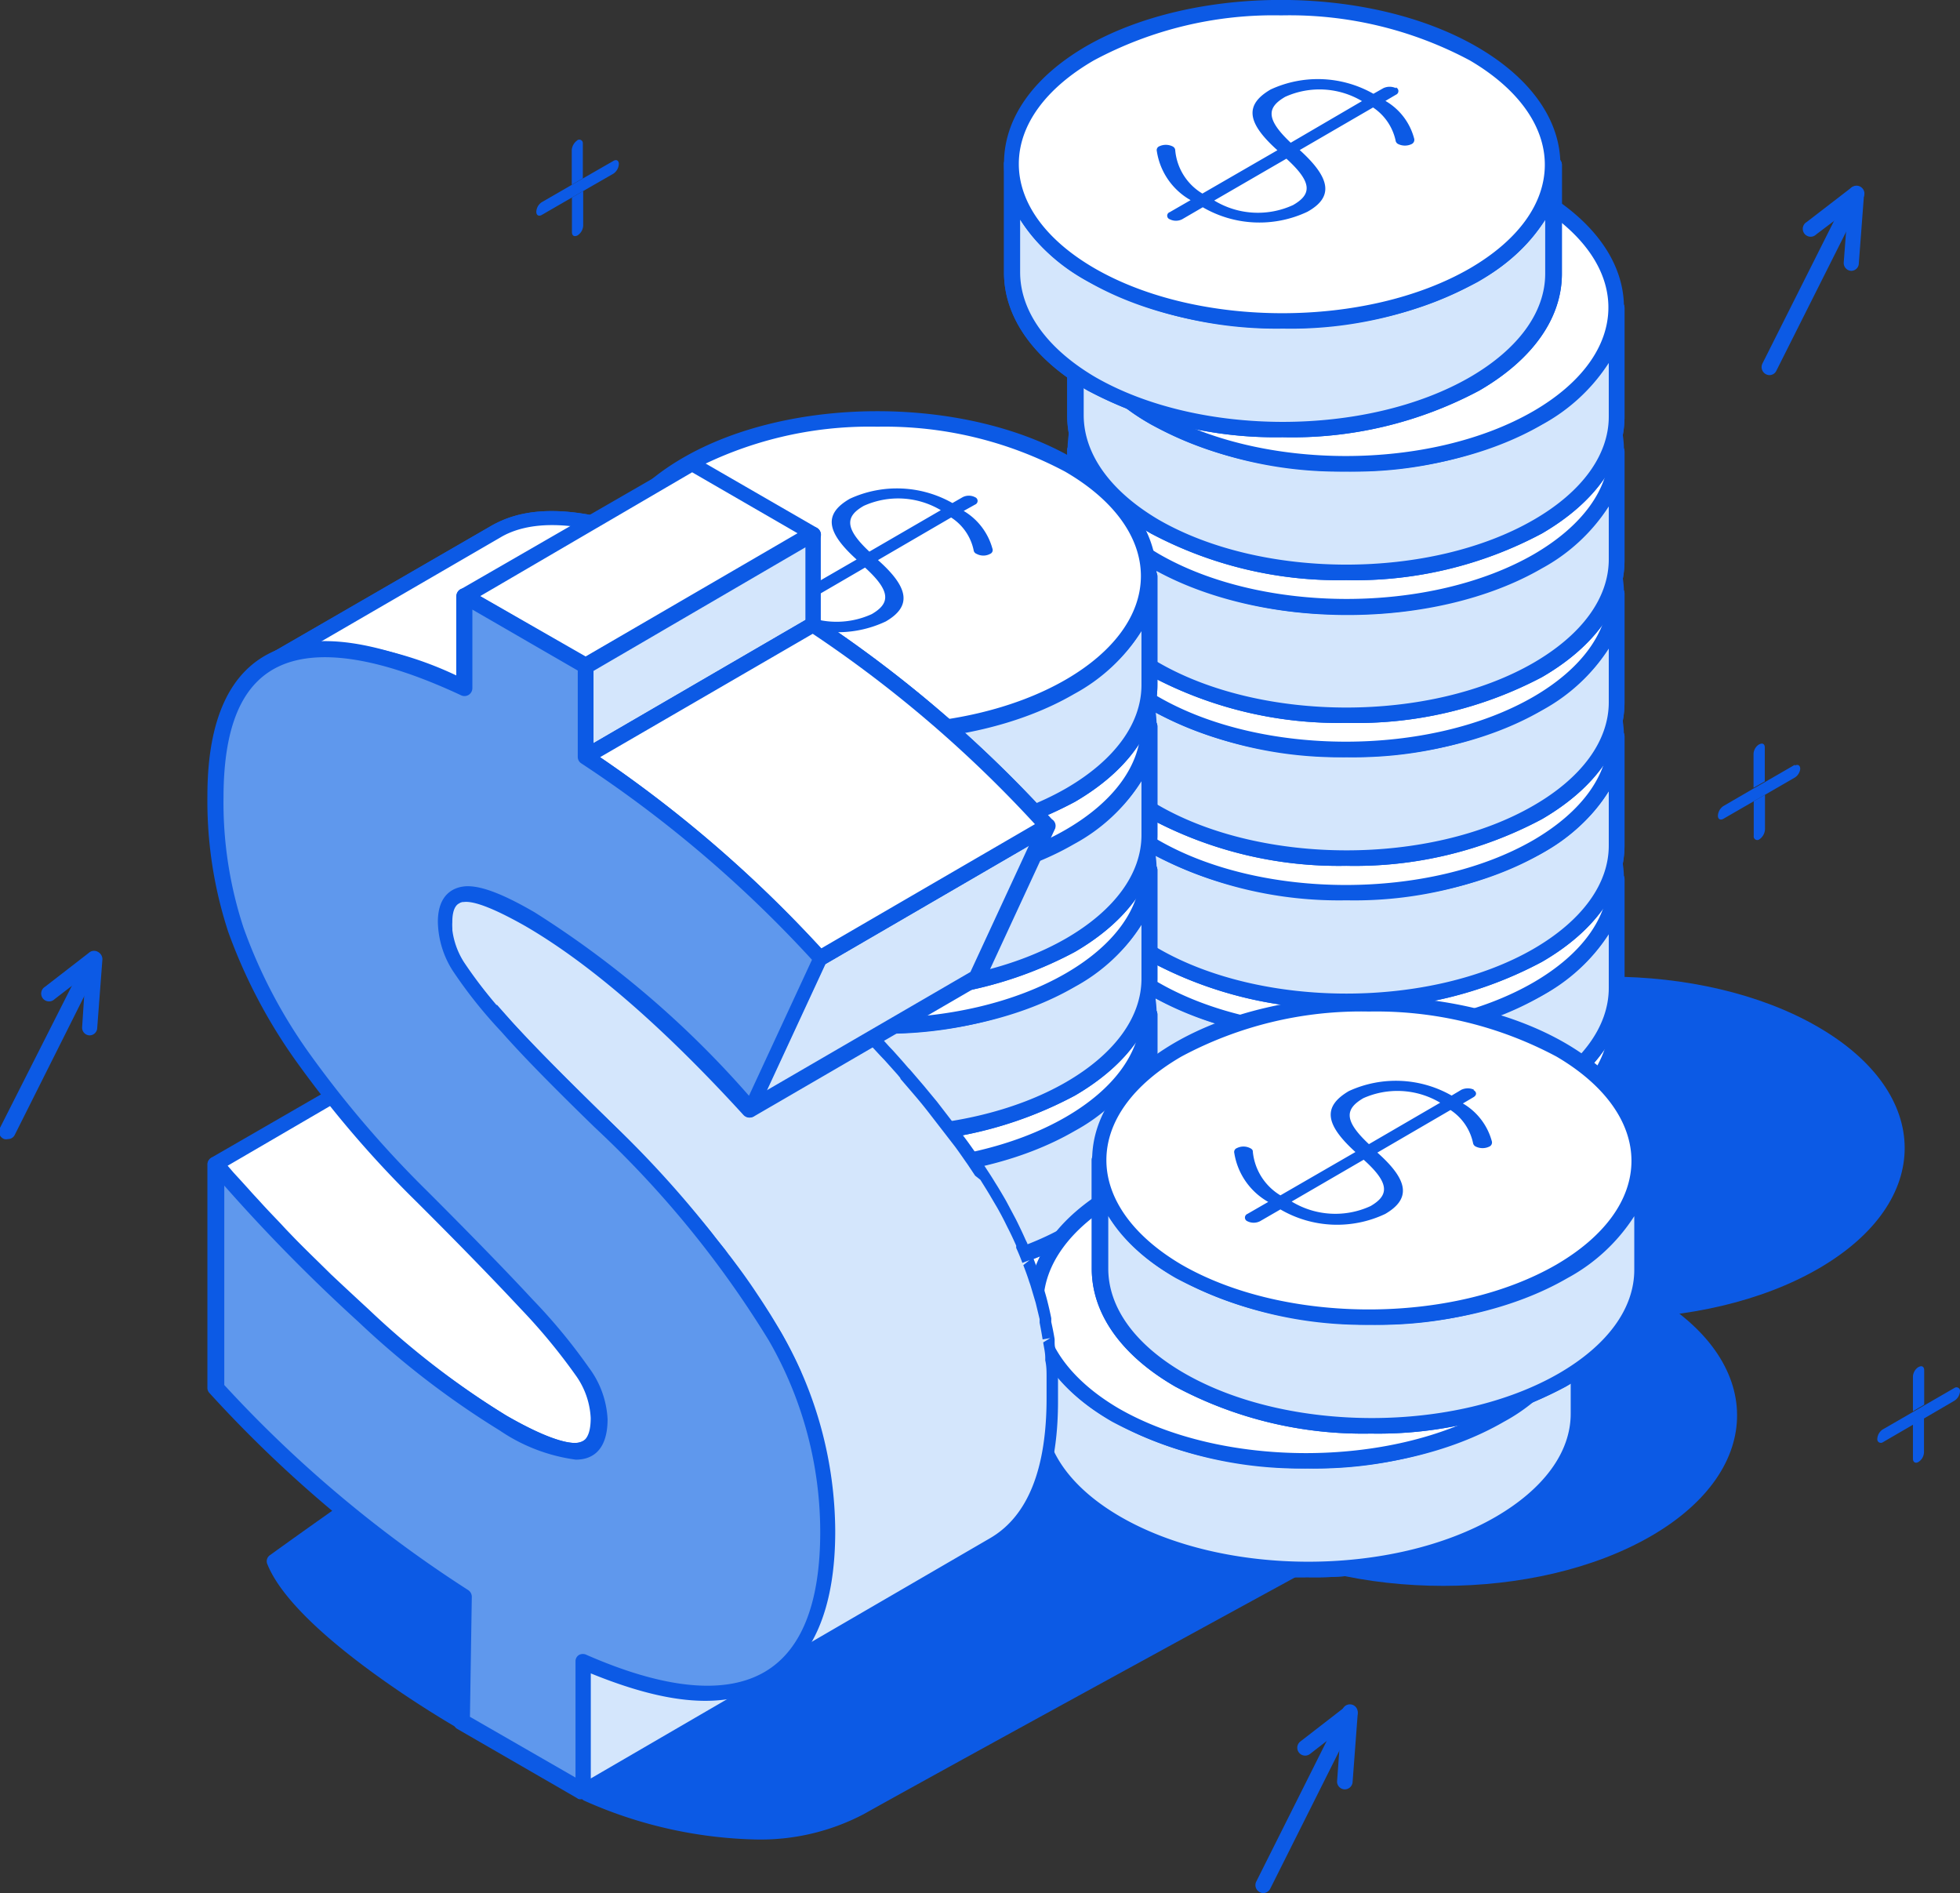 <svg xmlns="http://www.w3.org/2000/svg" viewBox="0 0 104.52 100.93"><rect x="0" y="0" width="104.52" height="100.93" fill="#333333" stroke="none"/><defs><style>.cls-1{fill:#0c5ae5;}.cls-2{isolation:isolate;}.cls-3{fill:#d4e6fc;}.cls-4{fill:#fff;}.cls-5{fill:#5f98ed;}</style></defs><g id="Layer_2" data-name="Layer 2"><g id="Layer_1-2" data-name="Layer 1"><path class="cls-1" d="M24.6,91.77s-8.49-4.86-10-8.53c8.2-5.9,11-7.54,11-7.54L30.41,85Z"/><path class="cls-1" d="M24.6,92.19a.36.36,0,0,1-.2-.06c-.36-.2-8.64-5-10.14-8.73a.39.39,0,0,1,.14-.49c8.12-5.85,11-7.5,11.07-7.57a.42.42,0,0,1,.33,0,.4.4,0,0,1,.25.21l4.73,9.34a.43.43,0,0,1-.06.47L24.92,92A.41.41,0,0,1,24.6,92.19Zm-9.44-8.81c1.53,3.07,7.9,7,9.35,7.85L29.91,85l-4.4-8.69C24.51,76.91,21.44,78.87,15.16,83.38Z"/><path class="cls-1" d="M31.33,95.58s8.51,4.07,14.48.77S70.67,82.72,70.67,82.72L58.52,70.86,46.82,82Z"/><path class="cls-1" d="M40.25,98.07A23.63,23.63,0,0,1,31.15,96a.43.43,0,0,1-.23-.32.4.4,0,0,1,.14-.37L46.54,81.7,58.23,70.56a.41.41,0,0,1,.58,0L71,82.42a.45.45,0,0,1,.13.36.44.44,0,0,1-.22.31c-.19.1-19,10.36-24.85,13.63A11.83,11.83,0,0,1,40.25,98.07Zm-8.14-2.61c2,.83,8.68,3.2,13.5.53C51,93,67,84.28,70,82.63L58.51,71.44,47.11,82.31Z"/><g class="cls-2"><path class="cls-1" d="M88,69c-6.17-3.56-16.13-3.56-22.25,0s-6.09,9.32.07,12.88,16.13,3.56,22.25,0S94.14,72.52,88,69Z"/></g><g class="cls-2"><path class="cls-1" d="M96.93,54.74c-6.16-3.56-16.12-3.56-22.24,0s-6.09,9.32.07,12.88,16.12,3.56,22.24,0,6.09-9.32-.07-12.88Z"/></g><g class="cls-2"><g class="cls-2"><path class="cls-3" d="M86.18,54.49v5.8c0,2.12-1.4,4.24-4.19,5.86-5.62,3.26-14.75,3.26-20.4,0-2.84-1.64-4.26-3.79-4.25-5.94v-5.8c0,2.15,1.42,4.31,4.26,6,5.65,3.26,14.78,3.26,20.39,0,2.79-1.62,4.19-3.74,4.19-5.87Z"/><path class="cls-1" d="M71.79,69a21.22,21.22,0,0,1-10.42-2.5c-2.88-1.66-4.47-3.9-4.46-6.31V54.41a.43.43,0,0,1,.42-.42h0a.42.42,0,0,1,.42.42h0c0,2.09,1.43,4.08,4.05,5.59,5.52,3.19,14.48,3.19,20,0,2.57-1.49,4-3.45,4-5.51a.41.41,0,0,1,.41-.42h0a.43.43,0,0,1,.42.42v5.8c0,2.37-1.57,4.58-4.4,6.22A21.09,21.09,0,0,1,71.79,69Zm-14-11.66v2.86c0,2.09,1.44,4.07,4,5.58,5.53,3.19,14.49,3.19,20,0,2.56-1.49,4-3.44,4-5.5V57.42a9.71,9.71,0,0,1-3.56,3.3c-5.72,3.32-15,3.32-20.81,0A9.82,9.82,0,0,1,57.75,57.35Z"/></g><path class="cls-3" d="M86.18,54.49v5.8c0,2.12-1.4,4.24-4.19,5.86-5.62,3.26-14.75,3.26-20.4,0-2.84-1.64-4.26-3.79-4.25-5.94v-5.8c0,2.15,1.42,4.31,4.26,6,5.65,3.26,14.78,3.26,20.39,0C84.78,58.74,86.18,56.62,86.18,54.49Z"/><path class="cls-1" d="M71.79,69a21.22,21.22,0,0,1-10.42-2.5c-2.88-1.66-4.47-3.9-4.46-6.31V54.41a.43.43,0,0,1,.42-.42h0a.42.42,0,0,1,.42.42h0c0,2.09,1.43,4.08,4.05,5.59,5.52,3.19,14.48,3.19,20,0,2.57-1.49,4-3.45,4-5.51a.41.41,0,0,1,.41-.42h0a.43.43,0,0,1,.42.42v5.8c0,2.37-1.57,4.58-4.4,6.22A21.09,21.09,0,0,1,71.79,69Zm-14-11.66v2.86c0,2.09,1.44,4.07,4,5.58,5.53,3.19,14.49,3.19,20,0,2.56-1.49,4-3.44,4-5.5V57.42a9.71,9.71,0,0,1-3.56,3.3c-5.72,3.32-15,3.32-20.81,0A9.82,9.82,0,0,1,57.75,57.35Z"/><path class="cls-4" d="M81.93,48.55c5.65,3.26,5.68,8.55.06,11.81s-14.74,3.26-20.39,0-5.68-8.55-.07-11.81S76.28,45.28,81.93,48.55Z"/><path class="cls-1" d="M71.81,63.21a21.32,21.32,0,0,1-10.42-2.49c-2.88-1.66-4.46-3.89-4.46-6.29s1.55-4.59,4.39-6.24c5.72-3.33,15.06-3.33,20.82,0,2.87,1.66,4.46,3.9,4.46,6.29s-1.56,4.6-4.4,6.25A21.15,21.15,0,0,1,71.81,63.21Zm-.09-16.7a20.27,20.27,0,0,0-10,2.4c-2.57,1.49-4,3.45-4,5.52S59.2,58.49,61.81,60c5.52,3.19,14.48,3.19,20,0,2.57-1.5,4-3.46,4-5.53s-1.44-4.06-4-5.56A20.4,20.4,0,0,0,71.72,46.51Z"/></g><g class="cls-2"><g class="cls-2"><path class="cls-3" d="M86.18,46.88v5.79c0,2.13-1.4,4.25-4.19,5.87-5.62,3.26-14.75,3.26-20.4,0-2.84-1.64-4.26-3.8-4.25-5.95V46.8c0,2.15,1.42,4.3,4.26,5.94C67.25,56,76.38,56,82,52.74c2.79-1.62,4.19-3.74,4.19-5.86Z"/><path class="cls-1" d="M71.79,61.39A21.32,21.32,0,0,1,61.37,58.9c-2.88-1.67-4.47-3.91-4.46-6.31V46.8a.42.42,0,0,1,.42-.42h0a.42.42,0,0,1,.42.42h0c0,2.09,1.43,4.07,4.05,5.58,5.52,3.19,14.48,3.19,20,0,2.57-1.49,4-3.44,4-5.5a.41.41,0,0,1,.41-.42h0a.42.42,0,0,1,.42.42v5.79c0,2.37-1.57,4.58-4.4,6.23A21.19,21.19,0,0,1,71.79,61.39Zm-14-11.66v2.86c0,2.09,1.44,4.08,4,5.59,5.53,3.19,14.49,3.19,20,0,2.56-1.49,4-3.45,4-5.51V49.81A9.77,9.77,0,0,1,82.2,53.1c-5.72,3.33-15,3.33-20.81,0A9.82,9.82,0,0,1,57.75,49.73Z"/></g><path class="cls-3" d="M86.18,46.88v5.79c0,2.13-1.4,4.25-4.19,5.87-5.62,3.26-14.75,3.26-20.4,0-2.84-1.64-4.26-3.8-4.25-5.95V46.8c0,2.15,1.42,4.3,4.26,5.94C67.25,56,76.38,56,82,52.74,84.78,51.12,86.18,49,86.18,46.88Z"/><path class="cls-1" d="M71.79,61.39A21.32,21.32,0,0,1,61.37,58.9c-2.88-1.67-4.47-3.91-4.46-6.31V46.8a.42.42,0,0,1,.42-.42h0a.42.42,0,0,1,.42.42h0c0,2.09,1.43,4.07,4.05,5.58,5.52,3.19,14.48,3.19,20,0,2.57-1.49,4-3.44,4-5.5a.41.41,0,0,1,.41-.42h0a.42.42,0,0,1,.42.42v5.79c0,2.37-1.57,4.58-4.4,6.23A21.19,21.19,0,0,1,71.79,61.39Zm-14-11.66v2.86c0,2.09,1.44,4.08,4,5.59,5.53,3.19,14.49,3.19,20,0,2.56-1.49,4-3.45,4-5.51V49.81A9.77,9.77,0,0,1,82.2,53.1c-5.72,3.33-15,3.33-20.81,0A9.82,9.82,0,0,1,57.75,49.73Z"/><path class="cls-4" d="M81.93,40.93c5.65,3.26,5.68,8.55.06,11.81S67.25,56,61.6,52.74s-5.68-8.55-.07-11.81S76.28,37.67,81.93,40.93Z"/><path class="cls-1" d="M71.81,55.6a21.22,21.22,0,0,1-10.42-2.5c-2.88-1.66-4.46-3.89-4.46-6.28s1.55-4.6,4.39-6.25c5.72-3.32,15.06-3.33,20.82,0,2.87,1.66,4.46,3.89,4.46,6.29S85,51.45,82.2,53.1A21,21,0,0,1,71.81,55.6Zm-.09-16.7a20.38,20.38,0,0,0-10,2.39c-2.57,1.5-4,3.46-4,5.53s1.44,4.06,4.05,5.56c5.52,3.19,14.48,3.19,20,0,2.57-1.49,4-3.45,4-5.52s-1.44-4.06-4-5.57A20.51,20.51,0,0,0,71.72,38.9Z"/></g><g class="cls-2"><g class="cls-2"><path class="cls-3" d="M86.18,39.26v5.8c0,2.12-1.4,4.24-4.19,5.86-5.62,3.26-14.75,3.26-20.4,0-2.84-1.64-4.26-3.79-4.25-6V39.18c0,2.15,1.42,4.31,4.26,6,5.65,3.26,14.78,3.26,20.39,0,2.79-1.62,4.19-3.74,4.19-5.87Z"/><path class="cls-1" d="M71.79,53.78a21.22,21.22,0,0,1-10.42-2.5c-2.88-1.66-4.47-3.9-4.46-6.31V39.18a.43.43,0,0,1,.42-.42h0a.42.42,0,0,1,.42.42h0c0,2.09,1.43,4.08,4.05,5.59,5.52,3.19,14.48,3.19,20,0,2.57-1.49,4-3.45,4-5.51a.41.41,0,0,1,.41-.42h0a.43.43,0,0,1,.42.42v5.8c0,2.37-1.57,4.58-4.4,6.22A21.2,21.2,0,0,1,71.79,53.78Zm-14-11.67V45c0,2.09,1.44,4.07,4,5.58,5.53,3.19,14.49,3.19,20,0,2.56-1.49,4-3.44,4-5.5V42.19a9.71,9.71,0,0,1-3.56,3.3c-5.72,3.32-15,3.32-20.81,0A9.75,9.75,0,0,1,57.75,42.11Z"/></g><path class="cls-3" d="M86.18,39.26v5.8c0,2.12-1.4,4.24-4.19,5.86-5.62,3.26-14.75,3.26-20.4,0-2.84-1.64-4.26-3.79-4.25-6V39.18c0,2.15,1.42,4.31,4.26,6,5.65,3.26,14.78,3.26,20.39,0C84.78,43.51,86.18,41.39,86.18,39.26Z"/><path class="cls-1" d="M71.79,53.78a21.22,21.22,0,0,1-10.42-2.5c-2.88-1.66-4.47-3.9-4.46-6.31V39.18a.43.43,0,0,1,.42-.42h0a.42.42,0,0,1,.42.42h0c0,2.09,1.43,4.08,4.05,5.59,5.52,3.19,14.48,3.19,20,0,2.57-1.49,4-3.45,4-5.51a.41.41,0,0,1,.41-.42h0a.43.43,0,0,1,.42.42v5.8c0,2.37-1.57,4.58-4.4,6.22A21.2,21.2,0,0,1,71.79,53.78Zm-14-11.67V45c0,2.09,1.44,4.07,4,5.58,5.53,3.19,14.49,3.19,20,0,2.56-1.49,4-3.44,4-5.5V42.19a9.71,9.71,0,0,1-3.56,3.3c-5.72,3.32-15,3.32-20.81,0A9.75,9.75,0,0,1,57.75,42.11Z"/><path class="cls-4" d="M81.93,33.31c5.65,3.27,5.68,8.56.06,11.82s-14.74,3.26-20.39,0-5.68-8.55-.07-11.81S76.28,30.05,81.93,33.31Z"/><path class="cls-1" d="M71.81,48a21.32,21.32,0,0,1-10.42-2.49c-2.88-1.66-4.46-3.89-4.46-6.29s1.55-4.6,4.39-6.25c5.72-3.32,15.06-3.32,20.82,0,2.87,1.66,4.46,3.9,4.46,6.29s-1.56,4.6-4.4,6.25A21.15,21.15,0,0,1,71.81,48Zm-.09-16.7a20.27,20.27,0,0,0-10,2.4c-2.57,1.49-4,3.45-4,5.52s1.44,4.06,4.05,5.57c5.52,3.19,14.48,3.19,20,0,2.57-1.5,4-3.46,4-5.53s-1.44-4.06-4-5.56A20.4,20.4,0,0,0,71.72,31.28Z"/></g><g class="cls-2"><g class="cls-2"><path class="cls-3" d="M86.18,31.65v5.79c0,2.12-1.4,4.25-4.19,5.87-5.62,3.26-14.75,3.26-20.4,0-2.84-1.64-4.26-3.8-4.25-6V31.57c0,2.15,1.42,4.3,4.26,5.94,5.65,3.26,14.78,3.26,20.39,0,2.79-1.62,4.19-3.74,4.19-5.86Z"/><path class="cls-1" d="M71.79,46.16a21.32,21.32,0,0,1-10.42-2.49c-2.88-1.67-4.47-3.91-4.46-6.31v-5.8a.42.42,0,0,1,.42-.41h0a.42.42,0,0,1,.42.42h0c0,2.09,1.43,4.07,4.05,5.58,5.52,3.19,14.48,3.19,20,0,2.57-1.49,4-3.44,4-5.5a.41.41,0,0,1,.41-.42h0a.42.42,0,0,1,.42.42v5.79c0,2.37-1.57,4.58-4.4,6.23A21.19,21.19,0,0,1,71.79,46.16Zm-14-11.66v2.86c0,2.09,1.44,4.08,4,5.58,5.53,3.19,14.49,3.2,20,0,2.56-1.48,4-3.44,4-5.5V34.58a9.77,9.77,0,0,1-3.56,3.29c-5.72,3.33-15,3.33-20.81,0A9.82,9.82,0,0,1,57.75,34.5Z"/></g><path class="cls-3" d="M86.18,31.65v5.79c0,2.12-1.4,4.25-4.19,5.87-5.62,3.26-14.75,3.26-20.4,0-2.84-1.64-4.26-3.8-4.25-6V31.57c0,2.15,1.42,4.3,4.26,5.94,5.65,3.26,14.78,3.26,20.39,0C84.78,35.89,86.18,33.77,86.18,31.65Z"/><path class="cls-1" d="M71.79,46.16a21.32,21.32,0,0,1-10.42-2.49c-2.88-1.67-4.47-3.91-4.46-6.31v-5.8a.42.42,0,0,1,.42-.41h0a.42.42,0,0,1,.42.42h0c0,2.09,1.43,4.07,4.05,5.58,5.52,3.19,14.48,3.19,20,0,2.57-1.49,4-3.44,4-5.5a.41.41,0,0,1,.41-.42h0a.42.42,0,0,1,.42.42v5.79c0,2.37-1.57,4.58-4.4,6.23A21.19,21.19,0,0,1,71.79,46.16Zm-14-11.66v2.86c0,2.09,1.44,4.08,4,5.58,5.53,3.19,14.49,3.2,20,0,2.56-1.48,4-3.44,4-5.5V34.58a9.77,9.77,0,0,1-3.56,3.29c-5.72,3.33-15,3.33-20.81,0A9.82,9.82,0,0,1,57.75,34.5Z"/><path class="cls-4" d="M81.93,25.7c5.65,3.26,5.68,8.55.06,11.81s-14.74,3.26-20.39,0S55.92,29,61.53,25.7,76.28,22.44,81.93,25.7Z"/><path class="cls-1" d="M71.81,40.37a21.22,21.22,0,0,1-10.42-2.5c-2.88-1.66-4.46-3.89-4.46-6.28s1.55-4.6,4.39-6.25C67,22,76.38,22,82.14,25.34,85,27,86.6,29.23,86.6,31.63S85,36.22,82.2,37.87A21,21,0,0,1,71.81,40.37Zm-.09-16.7a20.38,20.38,0,0,0-10,2.39c-2.57,1.5-4,3.46-4,5.53s1.44,4.06,4.05,5.56c5.52,3.19,14.48,3.19,20,0,2.57-1.49,4-3.46,4-5.52s-1.44-4.06-4-5.57A20.51,20.51,0,0,0,71.72,23.67Z"/></g><g class="cls-2"><g class="cls-2"><path class="cls-3" d="M86.18,24v5.79c0,2.13-1.4,4.25-4.19,5.87-5.62,3.26-14.75,3.26-20.4,0-2.84-1.64-4.26-3.79-4.25-5.95V24c0,2.15,1.42,4.31,4.26,5.95,5.65,3.26,14.78,3.26,20.39,0,2.79-1.62,4.19-3.74,4.19-5.87Z"/><path class="cls-1" d="M71.79,38.54a21.32,21.32,0,0,1-10.42-2.49c-2.88-1.66-4.47-3.9-4.46-6.31V24a.43.43,0,0,1,.42-.42h0a.42.42,0,0,1,.42.42h0c0,2.09,1.43,4.08,4.05,5.59,5.52,3.19,14.48,3.19,20,0,2.57-1.49,4-3.45,4-5.51a.41.41,0,0,1,.41-.42h0a.42.42,0,0,1,.42.42v5.8c0,2.37-1.57,4.58-4.4,6.22A21.19,21.19,0,0,1,71.79,38.54Zm-14-11.66v2.86c0,2.1,1.44,4.08,4,5.59,5.53,3.19,14.49,3.19,20,0,2.56-1.49,4-3.44,4-5.51V27a9.79,9.79,0,0,1-3.56,3.3c-5.72,3.32-15,3.32-20.81,0A9.75,9.75,0,0,1,57.75,26.88Z"/></g><path class="cls-3" d="M86.18,24v5.79c0,2.13-1.4,4.25-4.19,5.87-5.62,3.26-14.75,3.26-20.4,0-2.84-1.64-4.26-3.79-4.25-5.95V24c0,2.15,1.42,4.31,4.26,5.95,5.65,3.26,14.78,3.26,20.39,0C84.78,28.28,86.18,26.16,86.18,24Z"/><path class="cls-1" d="M71.79,38.54a21.32,21.32,0,0,1-10.42-2.49c-2.88-1.66-4.47-3.9-4.46-6.31V24a.43.43,0,0,1,.42-.42h0a.42.42,0,0,1,.42.42h0c0,2.09,1.43,4.08,4.05,5.59,5.52,3.19,14.48,3.19,20,0,2.57-1.49,4-3.45,4-5.51a.41.41,0,0,1,.41-.42h0a.42.42,0,0,1,.42.42v5.8c0,2.37-1.57,4.58-4.4,6.22A21.19,21.19,0,0,1,71.79,38.54Zm-14-11.66v2.86c0,2.1,1.44,4.08,4,5.59,5.53,3.19,14.49,3.19,20,0,2.56-1.49,4-3.44,4-5.51V27a9.79,9.79,0,0,1-3.56,3.3c-5.72,3.32-15,3.32-20.81,0A9.75,9.75,0,0,1,57.75,26.88Z"/><path class="cls-4" d="M81.93,18.08c5.65,3.27,5.68,8.55.06,11.82s-14.74,3.26-20.39,0-5.68-8.55-.07-11.81S76.28,14.82,81.93,18.08Z"/><path class="cls-1" d="M71.81,32.75a21.32,21.32,0,0,1-10.42-2.49c-2.88-1.66-4.46-3.89-4.46-6.29s1.55-4.6,4.39-6.25c5.72-3.32,15.06-3.32,20.82,0C85,19.38,86.6,21.62,86.6,24s-1.56,4.6-4.4,6.25A21.15,21.15,0,0,1,71.81,32.75Zm-.09-16.7a20.27,20.27,0,0,0-10,2.4c-2.57,1.49-4,3.45-4,5.52S59.2,28,61.81,29.54c5.52,3.19,14.48,3.19,20,0,2.57-1.5,4-3.46,4-5.53s-1.44-4.06-4-5.56A20.4,20.4,0,0,0,71.72,16.05Z"/></g><g class="cls-2"><g class="cls-2"><path class="cls-3" d="M86.18,16.42v5.79c0,2.12-1.4,4.24-4.19,5.87-5.62,3.26-14.75,3.26-20.4,0-2.84-1.65-4.26-3.8-4.25-5.95v-5.8c0,2.16,1.42,4.31,4.26,6,5.65,3.26,14.78,3.26,20.39,0,2.79-1.62,4.19-3.74,4.19-5.86Z"/><path class="cls-1" d="M71.79,30.93a21.32,21.32,0,0,1-10.42-2.49c-2.88-1.67-4.47-3.91-4.46-6.31v-5.8a.42.42,0,0,1,.42-.41h0a.42.42,0,0,1,.42.42h0c0,2.09,1.43,4.07,4.05,5.58,5.52,3.19,14.48,3.19,20,0,2.57-1.49,4-3.44,4-5.51a.41.41,0,0,1,.41-.41h0a.42.42,0,0,1,.42.42v5.79c0,2.37-1.57,4.58-4.4,6.23A21.19,21.19,0,0,1,71.79,30.93Zm-14-11.66v2.86c0,2.09,1.44,4.07,4,5.58,5.53,3.19,14.49,3.19,20,0,2.56-1.48,4-3.44,4-5.5V19.35a9.77,9.77,0,0,1-3.56,3.29c-5.72,3.33-15,3.33-20.81,0A9.82,9.82,0,0,1,57.75,19.27Z"/></g><path class="cls-3" d="M86.18,16.42v5.79c0,2.12-1.4,4.24-4.19,5.87-5.62,3.26-14.75,3.26-20.4,0-2.84-1.65-4.26-3.8-4.25-5.95v-5.8c0,2.16,1.42,4.31,4.26,6,5.65,3.26,14.78,3.26,20.39,0C84.78,20.66,86.18,18.54,86.18,16.42Z"/><path class="cls-1" d="M71.79,30.93a21.32,21.32,0,0,1-10.42-2.49c-2.88-1.67-4.47-3.91-4.46-6.31v-5.8a.42.42,0,0,1,.42-.41h0a.42.42,0,0,1,.42.42h0c0,2.09,1.43,4.07,4.05,5.58,5.52,3.19,14.48,3.19,20,0,2.57-1.49,4-3.44,4-5.51a.41.41,0,0,1,.41-.41h0a.42.42,0,0,1,.42.42v5.79c0,2.37-1.57,4.58-4.4,6.23A21.19,21.19,0,0,1,71.79,30.93Zm-14-11.66v2.86c0,2.09,1.44,4.07,4,5.58,5.53,3.19,14.49,3.19,20,0,2.56-1.48,4-3.44,4-5.5V19.35a9.77,9.77,0,0,1-3.56,3.29c-5.72,3.33-15,3.33-20.81,0A9.82,9.82,0,0,1,57.75,19.27Z"/><path class="cls-4" d="M81.93,10.47c5.65,3.26,5.68,8.55.06,11.81s-14.74,3.26-20.39,0-5.68-8.55-.07-11.81S76.28,7.21,81.93,10.47Z"/><path class="cls-1" d="M71.81,25.14a21.22,21.22,0,0,1-10.42-2.5c-2.88-1.66-4.46-3.89-4.46-6.28s1.55-4.6,4.39-6.25c5.72-3.33,15.06-3.33,20.82,0C85,11.77,86.6,14,86.6,16.39S85,21,82.2,22.64A21,21,0,0,1,71.81,25.14Zm-.09-16.7a20.38,20.38,0,0,0-10,2.39c-2.57,1.49-4,3.46-4,5.52s1.44,4.07,4.05,5.57c5.52,3.19,14.48,3.19,20,0,2.57-1.49,4-3.46,4-5.53s-1.44-4.05-4-5.56A20.51,20.51,0,0,0,71.72,8.44Z"/></g><g class="cls-2"><g class="cls-2"><path class="cls-3" d="M82.79,8.8v5.79c0,2.13-1.4,4.25-4.19,5.87-5.62,3.26-14.75,3.26-20.4,0-2.84-1.64-4.26-3.8-4.25-6V8.72c0,2.15,1.42,4.31,4.26,5.95,5.65,3.26,14.78,3.26,20.39,0,2.79-1.62,4.19-3.75,4.19-5.87Z"/><path class="cls-1" d="M68.4,23.31A21.32,21.32,0,0,1,58,20.82c-2.88-1.66-4.47-3.91-4.46-6.31V8.72A.43.43,0,0,1,54,8.3h0a.42.42,0,0,1,.42.42h0c0,2.09,1.43,4.08,4.05,5.59,5.52,3.18,14.48,3.19,20,0,2.57-1.49,4-3.45,4-5.51h0a.41.41,0,0,1,.41-.42h0a.41.41,0,0,1,.41.42v5.8c0,2.37-1.57,4.58-4.4,6.22A21.19,21.19,0,0,1,68.4,23.31Zm-14-11.66v2.86c0,2.09,1.44,4.08,4,5.59,5.53,3.19,14.49,3.19,20,0,2.56-1.49,4-3.45,4-5.51V11.73A9.79,9.79,0,0,1,78.81,15C73.09,18.35,63.76,18.35,58,15A9.83,9.83,0,0,1,54.36,11.65Z"/></g><path class="cls-3" d="M82.79,8.8v5.79c0,2.13-1.4,4.25-4.19,5.87-5.62,3.26-14.75,3.26-20.4,0-2.84-1.64-4.26-3.8-4.25-6V8.72c0,2.15,1.42,4.31,4.26,5.95,5.65,3.26,14.78,3.26,20.39,0C81.39,13.05,82.79,10.92,82.79,8.8Z"/><path class="cls-1" d="M68.4,23.31A21.32,21.32,0,0,1,58,20.82c-2.88-1.66-4.47-3.91-4.46-6.31V8.72A.43.43,0,0,1,54,8.3h0a.42.42,0,0,1,.42.42h0c0,2.09,1.43,4.08,4.05,5.59,5.52,3.18,14.48,3.19,20,0,2.57-1.49,4-3.45,4-5.51h0a.41.41,0,0,1,.41-.42h0a.41.41,0,0,1,.41.42v5.8c0,2.37-1.57,4.58-4.4,6.22A21.19,21.19,0,0,1,68.4,23.31Zm-14-11.66v2.86c0,2.09,1.44,4.08,4,5.59,5.53,3.19,14.49,3.19,20,0,2.56-1.49,4-3.45,4-5.51V11.73A9.79,9.79,0,0,1,78.81,15C73.09,18.35,63.76,18.35,58,15A9.83,9.83,0,0,1,54.36,11.65Z"/><path class="cls-4" d="M78.54,2.85c5.65,3.27,5.68,8.55.06,11.82s-14.74,3.26-20.39,0-5.68-8.55-.07-11.82S72.89-.41,78.54,2.85Z"/><path class="cls-1" d="M68.42,17.52A21.32,21.32,0,0,1,58,15c-2.88-1.66-4.46-3.9-4.46-6.29s1.55-4.6,4.39-6.25C63.66-.83,73-.83,78.75,2.49c2.87,1.66,4.46,3.9,4.46,6.29s-1.56,4.6-4.4,6.25A21.15,21.15,0,0,1,68.42,17.52ZM68.33.82a20.27,20.27,0,0,0-10,2.4c-2.57,1.49-4,3.45-4,5.52s1.44,4.06,4.05,5.57c5.53,3.19,14.49,3.18,20,0,2.58-1.5,4-3.46,4-5.53s-1.44-4.06-4-5.56h0A20.4,20.4,0,0,0,68.33.82Z"/></g><path class="cls-1" d="M31.09,10.19l-.59.34v1.85c0,.19.13.26.3.17A.66.66,0,0,0,31.1,12V10.19Zm-.3-2.71a.69.69,0,0,0-.3.52V9.85l.59-.34V7.66a.19.19,0,0,0-.3-.18Z"/><path class="cls-1" d="M32.71,8.58l-1.62.93-.59.34-1.61.93a.64.64,0,0,0-.29.51c0,.19.13.26.29.17l1.61-.93.59-.34,1.62-.93A.66.66,0,0,0,33,8.74c0-.18-.13-.26-.29-.16Z"/><path class="cls-1" d="M94.11,42.38l-.59.34v1.85a.19.19,0,0,0,.3.18.69.69,0,0,0,.3-.52V42.38Zm-.31-2.69a.63.63,0,0,0-.29.5V42l.6-.34V39.85c0-.19-.13-.26-.3-.16Z"/><path class="cls-1" d="M95.72,40.77l-1.61.93-.6.34-1.6.93a.66.66,0,0,0-.3.52c0,.18.13.26.3.16l1.61-.93.59-.34,1.61-.93A.64.64,0,0,0,96,41c0-.2-.13-.27-.29-.18Z"/><path class="cls-1" d="M102.61,75.58l-.6.34v1.85c0,.19.14.27.3.17a.64.64,0,0,0,.29-.51V75.58Zm-.3-2.7a.64.64,0,0,0-.3.51v1.85l.6-.35V73.05c0-.19-.13-.26-.29-.17Z"/><path class="cls-1" d="M104.22,74l-1.61.93-.6.35-1.61.93a.64.64,0,0,0-.29.51.19.19,0,0,0,.3.17l1.6-.93.6-.34,1.61-.94a.65.65,0,0,0,.3-.5.19.19,0,0,0-.3-.18Z"/><path class="cls-1" d="M.42,60.73a.41.41,0,0,1-.19,0A.42.42,0,0,1,0,60.13L4.67,50.9a.42.42,0,0,1,.74.38L.79,60.5A.4.4,0,0,1,.42,60.73Z"/><path class="cls-1" d="M4.77,55.2h0a.41.41,0,0,1-.39-.44L4.56,52,2.91,53.27a.42.42,0,1,1-.51-.66l2.39-1.85a.41.41,0,0,1,.45,0,.44.44,0,0,1,.22.4l-.28,3.7A.41.41,0,0,1,4.77,55.2Z"/><path class="cls-1" d="M94.36,20a.43.43,0,0,1-.38-.61l4.63-9.22a.42.42,0,1,1,.75.37l-4.63,9.22A.41.41,0,0,1,94.36,20Z"/><path class="cls-1" d="M98.71,14.44h0a.42.42,0,0,1-.39-.45l.21-2.76L96.85,12.5a.42.42,0,1,1-.51-.66L98.73,10a.43.43,0,0,1,.45,0,.44.44,0,0,1,.22.4l-.28,3.7A.41.41,0,0,1,98.71,14.44Z"/><path class="cls-1" d="M67.36,100.93a.41.41,0,0,1-.18-.05.42.42,0,0,1-.19-.56l4.62-9.22a.42.42,0,0,1,.56-.19.42.42,0,0,1,.19.56l-4.62,9.22A.43.43,0,0,1,67.36,100.93Z"/><path class="cls-1" d="M71.71,95.4h0A.42.42,0,0,1,71.3,95l.2-2.76-1.64,1.27a.42.42,0,1,1-.52-.66L71.73,91a.43.43,0,0,1,.45,0,.41.41,0,0,1,.22.4L72.13,95A.42.42,0,0,1,71.71,95.4Z"/><g class="cls-2"><g class="cls-2"><path class="cls-3" d="M61.26,61.66l0,5.8c0,2.12-1.4,4.24-4.19,5.86-5.61,3.26-14.74,3.26-20.39,0-2.85-1.64-4.27-3.79-4.26-5.95l0-5.79c0,2.15,1.41,4.31,4.25,6,5.65,3.26,14.78,3.26,20.4,0,2.79-1.62,4.18-3.74,4.19-5.87Z"/><path class="cls-1" d="M46.87,76.18a21.22,21.22,0,0,1-10.42-2.5C33.56,72,32,69.78,32,67.37l0-5.79a.42.42,0,0,1,.42-.42h0a.41.41,0,0,1,.41.42h0c0,2.09,1.44,4.08,4.05,5.59,5.53,3.19,14.49,3.19,20,0,2.56-1.49,4-3.45,4-5.51a.42.42,0,0,1,.42-.42h0a.42.42,0,0,1,.42.42h0l0,5.8c0,2.37-1.57,4.58-4.4,6.22A21.16,21.16,0,0,1,46.87,76.18Zm-14-11.67v2.87c0,2.09,1.43,4.07,4,5.58,5.52,3.19,14.48,3.19,20,0,2.56-1.49,4-3.44,4-5.51V64.59a9.76,9.76,0,0,1-3.55,3.3c-5.72,3.32-15.06,3.32-20.82,0A9.72,9.72,0,0,1,32.83,64.51Z"/></g><path class="cls-3" d="M61.26,61.66l0,5.8c0,2.12-1.4,4.24-4.19,5.86-5.61,3.26-14.74,3.26-20.39,0-2.85-1.64-4.27-3.79-4.26-5.95l0-5.79c0,2.15,1.41,4.31,4.25,6,5.65,3.26,14.78,3.26,20.4,0C59.86,65.91,61.25,63.79,61.26,61.66Z"/><path class="cls-1" d="M46.87,76.18a21.22,21.22,0,0,1-10.42-2.5C33.56,72,32,69.78,32,67.37l0-5.79a.42.42,0,0,1,.42-.42h0a.41.41,0,0,1,.41.42h0c0,2.09,1.44,4.08,4.05,5.59,5.53,3.19,14.49,3.19,20,0,2.56-1.49,4-3.45,4-5.51a.42.42,0,0,1,.42-.42h0a.42.42,0,0,1,.42.42h0l0,5.8c0,2.37-1.57,4.58-4.4,6.22A21.16,21.16,0,0,1,46.87,76.18Zm-14-11.67v2.87c0,2.09,1.43,4.07,4,5.58,5.52,3.19,14.48,3.19,20,0,2.56-1.49,4-3.44,4-5.51V64.59a9.76,9.76,0,0,1-3.55,3.3c-5.72,3.32-15.06,3.32-20.82,0A9.72,9.72,0,0,1,32.83,64.51Z"/><path class="cls-4" d="M57,55.71c5.65,3.27,5.68,8.56.07,11.82s-14.75,3.26-20.4,0S31,59,36.61,55.72,51.35,52.45,57,55.71Z"/><path class="cls-1" d="M46.88,70.38a21.32,21.32,0,0,1-10.42-2.49C33.59,66.23,32,64,32,61.6s1.56-4.59,4.4-6.25c5.72-3.32,15.05-3.32,20.81,0,2.88,1.66,4.46,3.9,4.47,6.29s-1.56,4.6-4.4,6.25A21.19,21.19,0,0,1,46.88,70.38Zm-.09-16.7a20.23,20.23,0,0,0-10,2.4c-2.57,1.49-4,3.45-4,5.52s1.45,4.06,4.05,5.57c5.53,3.19,14.49,3.19,20,0,2.57-1.5,4-3.46,4-5.53s-1.44-4.06-4.05-5.56h0A20.38,20.38,0,0,0,46.79,53.68Z"/></g><g class="cls-2"><g class="cls-2"><path class="cls-3" d="M61.26,54.05l0,5.79c0,2.12-1.4,4.25-4.19,5.87C51.44,69,42.31,69,36.66,65.71c-2.85-1.64-4.27-3.8-4.26-5.95l0-5.79c0,2.15,1.41,4.3,4.25,5.94,5.65,3.26,14.78,3.26,20.4,0,2.79-1.62,4.18-3.74,4.19-5.86Z"/><path class="cls-1" d="M46.87,68.56a21.32,21.32,0,0,1-10.42-2.49C33.56,64.4,32,62.16,32,59.76L32,54a.41.41,0,0,1,.42-.41h0a.41.41,0,0,1,.41.42h0c0,2.09,1.44,4.07,4.05,5.58,5.53,3.19,14.49,3.19,20,0,2.56-1.49,4-3.44,4-5.5a.42.42,0,0,1,.42-.42h0a.42.42,0,0,1,.42.42h0l0,5.79c0,2.37-1.57,4.58-4.4,6.23A21.15,21.15,0,0,1,46.87,68.56Zm-14-11.66v2.86c0,2.09,1.43,4.07,4,5.59,5.52,3.19,14.48,3.18,20,0,2.56-1.49,4-3.45,4-5.51V57a9.74,9.74,0,0,1-3.55,3.29c-5.72,3.33-15.06,3.33-20.82,0A9.78,9.78,0,0,1,32.83,56.9Z"/></g><path class="cls-3" d="M61.26,54.05l0,5.79c0,2.12-1.4,4.25-4.19,5.87C51.44,69,42.31,69,36.66,65.71c-2.85-1.64-4.27-3.8-4.26-5.95l0-5.79c0,2.15,1.41,4.3,4.25,5.94,5.65,3.26,14.78,3.26,20.4,0C59.86,58.29,61.25,56.17,61.26,54.05Z"/><path class="cls-1" d="M46.87,68.56a21.32,21.32,0,0,1-10.42-2.49C33.56,64.4,32,62.16,32,59.76L32,54a.41.41,0,0,1,.42-.41h0a.41.41,0,0,1,.41.42h0c0,2.09,1.44,4.07,4.05,5.58,5.53,3.19,14.49,3.19,20,0,2.56-1.49,4-3.44,4-5.5a.42.42,0,0,1,.42-.42h0a.42.42,0,0,1,.42.42h0l0,5.79c0,2.37-1.57,4.58-4.4,6.23A21.15,21.15,0,0,1,46.87,68.56Zm-14-11.66v2.86c0,2.09,1.43,4.07,4,5.59,5.52,3.19,14.48,3.18,20,0,2.56-1.49,4-3.45,4-5.51V57a9.74,9.74,0,0,1-3.55,3.29c-5.72,3.33-15.06,3.33-20.82,0A9.78,9.78,0,0,1,32.83,56.9Z"/><path class="cls-4" d="M57,48.1c5.65,3.26,5.68,8.55.07,11.81s-14.75,3.26-20.4,0S31,51.36,36.61,48.1,51.35,44.84,57,48.1Z"/><path class="cls-1" d="M46.88,62.77a21.22,21.22,0,0,1-10.42-2.5C33.59,58.61,32,56.38,32,54s1.56-4.6,4.4-6.25c5.72-3.33,15.05-3.33,20.81,0h0c2.88,1.66,4.46,3.89,4.47,6.29s-1.56,4.59-4.4,6.24A21.09,21.09,0,0,1,46.88,62.77Zm-.09-16.7a20.31,20.31,0,0,0-10,2.39c-2.57,1.5-4,3.46-4,5.53s1.45,4.06,4.05,5.56c5.53,3.19,14.49,3.19,20,0,2.57-1.49,4-3.45,4-5.52S59.4,50,56.79,48.46h0A20.48,20.48,0,0,0,46.79,46.07Z"/></g><g class="cls-2"><g class="cls-2"><path class="cls-3" d="M61.26,46.39l0,5.79c0,2.12-1.4,4.24-4.19,5.87-5.61,3.26-14.74,3.26-20.39,0-2.85-1.65-4.27-3.8-4.26-5.95l0-5.8c0,2.16,1.41,4.31,4.25,6,5.65,3.26,14.78,3.26,20.4,0,2.79-1.62,4.18-3.74,4.19-5.86Z"/><path class="cls-1" d="M46.87,60.9a21.32,21.32,0,0,1-10.42-2.49C33.56,56.74,32,54.5,32,52.1l0-5.8a.41.41,0,0,1,.42-.41h0a.41.41,0,0,1,.41.42h0c0,2.09,1.44,4.07,4.05,5.58,5.53,3.19,14.49,3.19,20,0,2.56-1.49,4-3.44,4-5.5a.42.42,0,0,1,.42-.42h0a.42.42,0,0,1,.42.42h0l0,5.79c0,2.37-1.57,4.58-4.4,6.23A21.15,21.15,0,0,1,46.87,60.9Zm-14-11.66V52.1c0,2.09,1.43,4.07,4,5.58,5.52,3.19,14.48,3.2,20,0,2.56-1.49,4-3.44,4-5.5V49.31a9.67,9.67,0,0,1-3.55,3.3c-5.72,3.33-15.06,3.33-20.82,0A9.78,9.78,0,0,1,32.83,49.24Z"/></g><path class="cls-3" d="M61.26,46.39l0,5.79c0,2.12-1.4,4.24-4.19,5.87-5.61,3.26-14.74,3.26-20.39,0-2.85-1.65-4.27-3.8-4.26-5.95l0-5.8c0,2.16,1.41,4.31,4.25,6,5.65,3.26,14.78,3.26,20.4,0C59.86,50.63,61.25,48.51,61.26,46.39Z"/><path class="cls-1" d="M46.87,60.9a21.32,21.32,0,0,1-10.42-2.49C33.56,56.74,32,54.5,32,52.1l0-5.8a.41.41,0,0,1,.42-.41h0a.41.41,0,0,1,.41.42h0c0,2.09,1.44,4.07,4.05,5.58,5.53,3.19,14.49,3.19,20,0,2.56-1.49,4-3.44,4-5.5a.42.42,0,0,1,.42-.42h0a.42.42,0,0,1,.42.42h0l0,5.79c0,2.37-1.57,4.58-4.4,6.23A21.15,21.15,0,0,1,46.87,60.9Zm-14-11.66V52.1c0,2.09,1.43,4.07,4,5.58,5.52,3.19,14.48,3.2,20,0,2.56-1.49,4-3.44,4-5.5V49.31a9.67,9.67,0,0,1-3.55,3.3c-5.72,3.33-15.06,3.33-20.82,0A9.78,9.78,0,0,1,32.83,49.24Z"/><path class="cls-4" d="M57,40.44c5.65,3.26,5.68,8.55.07,11.81s-14.75,3.26-20.4,0S31,43.7,36.61,40.44,51.35,37.18,57,40.44Z"/><path class="cls-1" d="M46.88,55.11a21.22,21.22,0,0,1-10.42-2.5C33.59,51,32,48.72,32,46.33s1.56-4.6,4.4-6.25c5.72-3.33,15.05-3.33,20.81,0,2.88,1.66,4.46,3.89,4.47,6.28s-1.56,4.6-4.4,6.25A21.2,21.2,0,0,1,46.88,55.11Zm-.09-16.7a20.31,20.31,0,0,0-10,2.39c-2.57,1.5-4,3.46-4,5.52s1.45,4.07,4.05,5.57c5.53,3.19,14.49,3.19,20,0,2.57-1.49,4-3.45,4-5.52s-1.44-4.06-4.05-5.57A20.48,20.48,0,0,0,46.79,38.41Z"/></g><g class="cls-2"><g class="cls-2"><path class="cls-3" d="M61.26,38.73l0,5.79c0,2.12-1.4,4.24-4.19,5.86-5.61,3.27-14.74,3.27-20.39,0-2.85-1.65-4.27-3.8-4.26-6l0-5.8c0,2.16,1.41,4.31,4.25,6,5.65,3.26,14.78,3.26,20.4,0,2.79-1.62,4.18-3.74,4.19-5.86Z"/><path class="cls-1" d="M46.87,53.24a21.32,21.32,0,0,1-10.42-2.49C33.56,49.08,32,46.84,32,44.44l0-5.8a.41.41,0,0,1,.42-.41h0a.41.41,0,0,1,.41.41h0c0,2.1,1.44,4.08,4.05,5.59,5.53,3.19,14.49,3.19,20,0,2.56-1.49,4-3.44,4-5.51a.41.41,0,0,1,.42-.41h0a.42.42,0,0,1,.42.42h0l0,5.79c0,2.37-1.57,4.58-4.4,6.23A21.15,21.15,0,0,1,46.87,53.24Zm-14-11.66v2.86c0,2.09,1.43,4.07,4,5.58,5.52,3.2,14.48,3.19,20,0,2.56-1.49,4-3.44,4-5.5V41.65A9.67,9.67,0,0,1,57.28,45c-5.72,3.32-15.06,3.33-20.82,0A9.78,9.78,0,0,1,32.83,41.58Z"/></g><path class="cls-3" d="M61.26,38.73l0,5.79c0,2.12-1.4,4.24-4.19,5.86-5.61,3.27-14.74,3.27-20.39,0-2.85-1.65-4.27-3.8-4.26-6l0-5.8c0,2.16,1.41,4.31,4.25,6,5.65,3.26,14.78,3.26,20.4,0C59.86,43,61.25,40.85,61.26,38.73Z"/><path class="cls-1" d="M46.87,53.24a21.32,21.32,0,0,1-10.42-2.49C33.56,49.08,32,46.84,32,44.44l0-5.8a.41.41,0,0,1,.42-.41h0a.41.41,0,0,1,.41.41h0c0,2.1,1.44,4.08,4.05,5.59,5.53,3.19,14.49,3.19,20,0,2.56-1.49,4-3.44,4-5.51a.41.41,0,0,1,.42-.41h0a.42.42,0,0,1,.42.42h0l0,5.79c0,2.37-1.57,4.58-4.4,6.23A21.15,21.15,0,0,1,46.87,53.24Zm-14-11.66v2.86c0,2.09,1.43,4.07,4,5.58,5.52,3.2,14.48,3.19,20,0,2.56-1.49,4-3.44,4-5.5V41.65A9.67,9.67,0,0,1,57.28,45c-5.72,3.32-15.06,3.33-20.82,0A9.78,9.78,0,0,1,32.83,41.58Z"/><path class="cls-4" d="M57,32.78c5.65,3.26,5.68,8.55.07,11.81s-14.75,3.26-20.4,0S31,36,36.61,32.78,51.35,29.52,57,32.78Z"/><path class="cls-1" d="M46.88,47.44A21.32,21.32,0,0,1,36.46,45C33.59,43.29,32,41.06,32,38.66s1.56-4.59,4.4-6.24c5.72-3.33,15.05-3.33,20.81,0,2.88,1.66,4.46,3.89,4.47,6.28s-1.56,4.6-4.4,6.25A21.19,21.19,0,0,1,46.88,47.44Zm-.09-16.69a20.2,20.2,0,0,0-10,2.39c-2.57,1.49-4,3.46-4,5.52s1.45,4.06,4.05,5.57c5.53,3.19,14.49,3.19,20,0,2.57-1.49,4-3.46,4-5.53s-1.44-4.06-4.05-5.56A20.37,20.37,0,0,0,46.79,30.75Z"/></g><g class="cls-2"><g class="cls-2"><path class="cls-3" d="M61.26,30.73l0,5.79c0,2.12-1.4,4.24-4.19,5.87-5.61,3.26-14.74,3.26-20.39,0-2.85-1.65-4.27-3.8-4.26-6l0-5.8c0,2.16,1.41,4.31,4.25,6,5.65,3.26,14.78,3.26,20.4,0,2.79-1.62,4.18-3.74,4.19-5.86Z"/><path class="cls-1" d="M46.87,45.24a21.32,21.32,0,0,1-10.42-2.49C33.56,41.08,32,38.84,32,36.44l0-5.8a.41.41,0,0,1,.42-.41h0a.41.41,0,0,1,.41.41h0c0,2.1,1.44,4.08,4.05,5.59,5.53,3.19,14.49,3.19,20,0,2.56-1.49,4-3.44,4-5.51a.41.41,0,0,1,.42-.41h0a.42.42,0,0,1,.42.42h0l0,5.79c0,2.37-1.57,4.58-4.4,6.23A21.15,21.15,0,0,1,46.87,45.24Zm-14-11.66v2.86c0,2.09,1.43,4.07,4,5.58,5.52,3.19,14.48,3.19,20,0,2.56-1.49,4-3.44,4-5.5V33.65A9.67,9.67,0,0,1,57.28,37c-5.72,3.33-15.06,3.33-20.82,0A9.78,9.78,0,0,1,32.83,33.58Z"/></g><path class="cls-3" d="M61.26,30.73l0,5.79c0,2.12-1.4,4.24-4.19,5.87-5.61,3.26-14.74,3.26-20.39,0-2.85-1.65-4.27-3.8-4.26-6l0-5.8c0,2.16,1.41,4.31,4.25,6,5.65,3.26,14.78,3.26,20.4,0C59.86,35,61.25,32.85,61.26,30.73Z"/><path class="cls-1" d="M46.87,45.24a21.32,21.32,0,0,1-10.42-2.49C33.56,41.08,32,38.84,32,36.44l0-5.8a.41.41,0,0,1,.42-.41h0a.41.41,0,0,1,.41.41h0c0,2.1,1.44,4.08,4.05,5.59,5.53,3.19,14.49,3.19,20,0,2.56-1.49,4-3.44,4-5.51a.41.41,0,0,1,.42-.41h0a.42.42,0,0,1,.42.42h0l0,5.79c0,2.37-1.57,4.58-4.4,6.23A21.15,21.15,0,0,1,46.87,45.24Zm-14-11.66v2.86c0,2.09,1.43,4.07,4,5.58,5.52,3.19,14.48,3.19,20,0,2.56-1.49,4-3.44,4-5.5V33.65A9.67,9.67,0,0,1,57.28,37c-5.72,3.33-15.06,3.33-20.82,0A9.78,9.78,0,0,1,32.83,33.58Z"/><path class="cls-4" d="M57,24.78c5.65,3.26,5.68,8.55.07,11.81s-14.75,3.26-20.4,0S31,28,36.61,24.78,51.35,21.52,57,24.78Z"/><path class="cls-1" d="M46.88,39.45A21.33,21.33,0,0,1,36.46,37C33.59,35.29,32,33.06,32,30.67s1.56-4.6,4.4-6.25c5.72-3.33,15.05-3.33,20.81,0,2.88,1.66,4.46,3.89,4.47,6.28s-1.56,4.6-4.4,6.25A21.2,21.2,0,0,1,46.88,39.45Zm-.09-16.7a20.31,20.31,0,0,0-10,2.39c-2.57,1.5-4,3.46-4,5.52s1.45,4.06,4.05,5.57c5.53,3.19,14.49,3.19,20,0,2.57-1.49,4-3.46,4-5.52s-1.44-4.06-4.05-5.57A20.48,20.48,0,0,0,46.79,22.75Z"/></g><g class="cls-2"><g class="cls-2"><path class="cls-3" d="M84.1,69.57v5.8c0,2.12-1.4,4.24-4.19,5.86-5.62,3.26-14.75,3.26-20.4,0-2.84-1.64-4.26-3.79-4.25-5.94v-5.8c0,2.15,1.42,4.31,4.26,6,5.65,3.26,14.78,3.26,20.39,0,2.79-1.62,4.19-3.74,4.19-5.87Z"/><path class="cls-1" d="M69.71,84.09a21.22,21.22,0,0,1-10.42-2.5c-2.88-1.66-4.47-3.9-4.46-6.31V69.49h0a.43.43,0,0,1,.42-.42h0a.42.42,0,0,1,.42.42h0c0,2.09,1.43,4.08,4,5.59,5.52,3.19,14.49,3.19,20,0,2.57-1.49,4-3.45,4-5.51h0a.41.41,0,0,1,.41-.42h0a.42.42,0,0,1,.41.42v5.8c0,2.37-1.57,4.58-4.4,6.22A21.09,21.09,0,0,1,69.71,84.09Zm-14-11.66v2.86c0,2.09,1.44,4.07,4.05,5.58,5.53,3.19,14.49,3.19,20,0,2.56-1.49,4-3.44,4-5.5V72.5a9.71,9.71,0,0,1-3.56,3.3c-5.72,3.32-15.05,3.32-20.81,0A9.89,9.89,0,0,1,55.67,72.43Z"/></g><path class="cls-3" d="M84.1,69.57v5.8c0,2.12-1.4,4.24-4.19,5.86-5.62,3.26-14.75,3.26-20.4,0-2.84-1.64-4.26-3.79-4.25-5.94v-5.8c0,2.15,1.42,4.31,4.26,6,5.65,3.26,14.78,3.26,20.39,0C82.7,73.82,84.1,71.7,84.1,69.57Z"/><path class="cls-1" d="M69.71,84.09a21.22,21.22,0,0,1-10.42-2.5c-2.88-1.66-4.47-3.9-4.46-6.31V69.49h0a.43.43,0,0,1,.42-.42h0a.42.42,0,0,1,.42.42h0c0,2.09,1.43,4.08,4,5.59,5.52,3.19,14.49,3.19,20,0,2.57-1.49,4-3.45,4-5.51h0a.41.41,0,0,1,.41-.42h0a.42.42,0,0,1,.41.42v5.8c0,2.37-1.57,4.58-4.4,6.22A21.09,21.09,0,0,1,69.71,84.09Zm-14-11.66v2.86c0,2.09,1.44,4.07,4.05,5.58,5.53,3.19,14.49,3.19,20,0,2.56-1.49,4-3.44,4-5.5V72.5a9.71,9.71,0,0,1-3.56,3.3c-5.72,3.32-15.05,3.32-20.81,0A9.89,9.89,0,0,1,55.67,72.43Z"/><path class="cls-4" d="M79.85,63.63c5.65,3.26,5.68,8.55.06,11.81s-14.74,3.26-20.39,0-5.68-8.55-.07-11.81S74.2,60.36,79.85,63.63Z"/><path class="cls-1" d="M69.73,78.29A21.32,21.32,0,0,1,59.31,75.8c-2.88-1.66-4.46-3.89-4.46-6.29s1.55-4.59,4.39-6.24c5.72-3.33,15.06-3.33,20.82,0,2.87,1.66,4.46,3.9,4.46,6.29s-1.56,4.6-4.4,6.25A21.15,21.15,0,0,1,69.73,78.29Zm-.09-16.7a20.27,20.27,0,0,0-10,2.4c-2.57,1.49-4,3.45-4,5.52s1.44,4.06,4,5.57c5.52,3.19,14.49,3.19,20,0,2.58-1.5,4-3.46,4-5.53s-1.44-4.06-4-5.56A20.4,20.4,0,0,0,69.64,61.59Z"/></g><path class="cls-1" d="M42.28,32.5l3.85-2.24c1.42,1.29,1.32,1.92.36,2.48a4.51,4.51,0,0,1-4.21-.24Zm4.08-3.09c-1.38-1.29-1.24-1.9-.3-2.44a4.45,4.45,0,0,1,4.11.23l-3.81,2.21ZM52,26.51a.72.72,0,0,0-.67,0l-.54.31a6,6,0,0,0-5.47-.23c-1.39.8-1.29,1.75.36,3.24l-4,2.31a3,3,0,0,1-1.47-2.32c0-.05,0-.13-.15-.2a.78.78,0,0,0-.7,0,.22.22,0,0,0-.14.25A3.69,3.69,0,0,0,41,32.49l-1.1.63a.21.21,0,0,0,0,.4.75.75,0,0,0,.67,0l1.08-.63a6,6,0,0,0,5.59.24c1.37-.8,1.26-1.78-.42-3.27l3.9-2.27a2.73,2.73,0,0,1,1.2,1.74.24.24,0,0,0,.16.2.76.76,0,0,0,.72,0,.22.22,0,0,0,.12-.29,3.37,3.37,0,0,0-1.53-2L52,26.9a.21.21,0,0,0,0-.39Z"/><g class="cls-2"><g class="cls-2"><path class="cls-3" d="M87.49,61.91v5.8c0,2.12-1.41,4.24-4.19,5.86-5.62,3.26-14.75,3.26-20.4,0-2.84-1.64-4.26-3.79-4.25-5.95V61.83c0,2.15,1.42,4.31,4.26,6C68.56,71,77.69,71,83.3,67.78c2.79-1.62,4.19-3.74,4.19-5.87Z"/><path class="cls-1" d="M73.1,76.43a21.22,21.22,0,0,1-10.42-2.5c-2.88-1.66-4.47-3.9-4.46-6.31V61.83a.43.43,0,0,1,.42-.42h0a.42.42,0,0,1,.42.42h0c0,2.09,1.43,4.08,4,5.59,5.52,3.19,14.48,3.19,20,0,2.57-1.49,4-3.45,4-5.51h0a.41.41,0,0,1,.41-.42h0a.42.42,0,0,1,.42.42v5.8c0,2.37-1.57,4.58-4.4,6.22A21.2,21.2,0,0,1,73.1,76.43Zm-14-11.67v2.87c0,2.09,1.44,4.07,4.05,5.58,5.53,3.19,14.49,3.19,20,0,2.56-1.49,4-3.44,4-5.51V64.84a9.71,9.71,0,0,1-3.56,3.3c-5.72,3.32-15.05,3.32-20.81,0A9.75,9.75,0,0,1,59.06,64.76Z"/></g><path class="cls-3" d="M87.49,61.91v5.8c0,2.12-1.41,4.24-4.19,5.86-5.62,3.26-14.75,3.26-20.4,0-2.84-1.64-4.26-3.79-4.25-5.95V61.83c0,2.15,1.42,4.31,4.26,6C68.56,71,77.69,71,83.3,67.78,86.09,66.16,87.49,64,87.49,61.91Z"/><path class="cls-1" d="M73.1,76.43a21.22,21.22,0,0,1-10.42-2.5c-2.88-1.66-4.47-3.9-4.46-6.31V61.83a.43.43,0,0,1,.42-.42h0a.42.42,0,0,1,.42.42h0c0,2.09,1.43,4.08,4,5.59,5.52,3.19,14.48,3.19,20,0,2.57-1.49,4-3.45,4-5.51h0a.41.41,0,0,1,.41-.42h0a.42.42,0,0,1,.42.42v5.8c0,2.37-1.57,4.58-4.4,6.22A21.2,21.2,0,0,1,73.1,76.43Zm-14-11.67v2.87c0,2.09,1.44,4.07,4.05,5.58,5.53,3.19,14.49,3.19,20,0,2.56-1.49,4-3.44,4-5.51V64.84a9.71,9.71,0,0,1-3.56,3.3c-5.72,3.32-15.05,3.32-20.81,0A9.75,9.75,0,0,1,59.06,64.76Z"/><path class="cls-4" d="M83.24,56c5.65,3.27,5.68,8.56.06,11.82s-14.74,3.26-20.39,0S57.23,59.23,62.84,56,77.59,52.7,83.24,56Z"/><path class="cls-1" d="M73.12,70.63A21.32,21.32,0,0,1,62.7,68.14c-2.88-1.66-4.46-3.89-4.46-6.29s1.55-4.59,4.39-6.25c5.72-3.32,15.06-3.32,20.82,0,2.87,1.66,4.46,3.9,4.46,6.29s-1.56,4.6-4.4,6.25A21.15,21.15,0,0,1,73.12,70.63ZM73,53.93a20.27,20.27,0,0,0-10,2.4c-2.57,1.49-4,3.45-4,5.52s1.44,4.06,4,5.57c5.52,3.19,14.48,3.19,20,0,2.57-1.5,4-3.46,4-5.53s-1.44-4.06-4-5.56A20.4,20.4,0,0,0,73,53.93Z"/></g><path class="cls-1" d="M64.75,10.69,68.6,8.46c1.42,1.29,1.33,1.91.36,2.47a4.48,4.48,0,0,1-4.21-.24Zm4.08-3.08c-1.38-1.3-1.24-1.9-.29-2.45a4.44,4.44,0,0,1,4.09.23l-3.8,2.22ZM74.44,4.7a.79.79,0,0,0-.67,0L73.24,5a6,6,0,0,0-5.48-.23c-1.39.81-1.29,1.76.36,3.24l-4,2.31A3,3,0,0,1,62.67,8s0-.13-.15-.2a.82.82,0,0,0-.7,0,.22.22,0,0,0-.13.26,3.62,3.62,0,0,0,1.8,2.61l-1.11.64a.2.2,0,0,0,0,.38.73.73,0,0,0,.66,0l1.1-.64a6,6,0,0,0,5.58.24C71.1,10.52,71,9.53,69.31,8l3.91-2.27a2.84,2.84,0,0,1,1.2,1.75.25.25,0,0,0,.14.2.83.83,0,0,0,.72,0,.25.25,0,0,0,.13-.3,3.28,3.28,0,0,0-1.53-2l.56-.33a.21.21,0,0,0,0-.39Z"/><path class="cls-1" d="M68.88,64.06l3.84-2.23c1.43,1.28,1.33,1.91.37,2.47a4.48,4.48,0,0,1-4.21-.24ZM73,61c-1.38-1.29-1.25-1.89-.3-2.45a4.46,4.46,0,0,1,4.1.24L73,61Zm5.61-2.9a.81.81,0,0,0-.68,0l-.52.31a6,6,0,0,0-5.48-.24c-1.39.82-1.29,1.76.35,3.25l-4,2.31a3.06,3.06,0,0,1-1.47-2.32c0-.05,0-.13-.15-.2a.78.78,0,0,0-.7,0,.22.22,0,0,0-.14.26,3.65,3.65,0,0,0,1.81,2.61l-1.11.64a.21.21,0,0,0,0,.39.75.75,0,0,0,.67,0l1.09-.63a6,6,0,0,0,5.59.24c1.37-.8,1.26-1.78-.42-3.27l3.9-2.27a2.8,2.8,0,0,1,1.2,1.75.26.26,0,0,0,.15.2.83.83,0,0,0,.72,0,.24.24,0,0,0,.13-.3,3.34,3.34,0,0,0-1.54-2l.56-.33c.19-.11.19-.28,0-.39Z"/><polygon class="cls-3" points="31.08 88.58 43.22 81.52 43.2 88.44 31.06 95.5 31.08 88.58"/><path class="cls-1" d="M31.06,95.91a.54.54,0,0,1-.21,0,.43.43,0,0,1-.21-.36l0-6.93a.43.43,0,0,1,.21-.36l12.14-7a.45.45,0,0,1,.42,0,.43.43,0,0,1,.2.36l0,6.92a.42.42,0,0,1-.2.36L31.27,95.86A.54.54,0,0,1,31.06,95.91Zm.44-7.09,0,6,11.3-6.57,0-6Z"/><path class="cls-4" d="M42.83,70.29a8.89,8.89,0,0,1-3.89-1.51,44.92,44.92,0,0,1-7.45-5.72c-.68-.62-1.35-1.24-2-1.87l-.63-.63c-.44-.43-.87-.85-1.29-1.29-.25-.25-.49-.51-.73-.76s-.76-.79-1.12-1.19-.51-.55-.76-.83L23.63,55,11.5,62l.63.73.7.77.75.83c.37.4.74.8,1.12,1.19l.73.77c.42.43.86.86,1.29,1.28l.63.63c.66.63,1.32,1.26,2,1.87a44.79,44.79,0,0,0,7.45,5.72,8.93,8.93,0,0,0,3.89,1.51,1.17,1.17,0,0,0,.61-.15l12.14-7A1.31,1.31,0,0,1,42.83,70.29Z"/><path class="cls-1" d="M30.65,77.76a9.44,9.44,0,0,1-4.06-1.56,46,46,0,0,1-7.52-5.78c-.68-.62-1.35-1.25-2-1.88l-.41-.4-.23-.23-1.3-1.29-.51-.53-.22-.24c-.38-.4-.76-.79-1.13-1.19L12.65,64l-.39-.43c-.15-.16-.3-.32-.44-.49l-.64-.74a.42.42,0,0,1-.1-.34.45.45,0,0,1,.21-.29l12.13-7a.42.42,0,0,1,.53.09c.4.46.81.92,1.22,1.37l.31.35L26,57c.37.4.74.79,1.12,1.18l.21.22.52.54c.42.43.85.86,1.28,1.28l.63.63c.65.62,1.31,1.25,2,1.86a44.81,44.81,0,0,0,7.38,5.67c2.11,1.22,3.2,1.46,3.67,1.45h0a.79.79,0,0,0,.4-.09h0a.42.42,0,0,1,.42.73h0l-12.13,7a1.55,1.55,0,0,1-.81.21ZM12.14,62.15l.3.35.44.48.39.43c.2.23.41.45.62.68.36.4.74.79,1.11,1.18l.23.25.5.52c.42.43.85.85,1.28,1.27l.64.63q1,.94,2,1.86A44.67,44.67,0,0,0,27,75.47c2.12,1.22,3.19,1.47,3.67,1.46a1,1,0,0,0,.41-.1l10.77-6.26a13.79,13.79,0,0,1-3.13-1.43,46.31,46.31,0,0,1-7.53-5.77c-.68-.62-1.34-1.25-2-1.88l-.64-.63-1.29-1.29L26.74,59l-.21-.22c-.37-.4-.75-.79-1.12-1.2-.19-.2-.37-.4-.55-.61l-.31-.34c-.34-.37-.68-.75-1-1.13Z"/><path class="cls-3" d="M56.25,73.64a1.48,1.48,0,0,1,0-.21c0-.3,0-.61-.07-.91a.77.77,0,0,1,0-.15c0-.28-.07-.56-.11-.84l0-.16c0-.3-.1-.6-.16-.9,0-.07,0-.14-.05-.2-.06-.3-.13-.59-.21-.89v0c-.09-.31-.18-.61-.28-.91l-.06-.21c-.1-.29-.2-.59-.32-.89a.61.61,0,0,0-.05-.12c-.1-.28-.22-.55-.33-.82l0-.11,0-.06q-.2-.45-.42-.9a1.62,1.62,0,0,0-.1-.18c-.15-.31-.31-.62-.49-.92s-.28-.5-.43-.75a1.76,1.76,0,0,1-.14-.23l-.34-.54-.17-.25c-.13-.2-.26-.4-.4-.6l-.13-.18c-.18-.26-.36-.53-.56-.79a1.33,1.33,0,0,0-.14-.19c-.15-.21-.31-.42-.47-.62l-.21-.27L50,59.21,49.79,59l-.69-.84,0,0c-.23-.28-.47-.55-.72-.83l-.08-.09L48.15,57l-.68-.76a2.39,2.39,0,0,1-.22-.23l-.89-1-.18-.18-.79-.83-.27-.27c-.33-.33-.66-.67-1-1C42,50.7,40.3,49,39.09,47.66l-.48-.53-.29-.34-.07-.08-.34-.41-.09-.1c-.08-.1-.16-.19-.23-.29a1.47,1.47,0,0,1-.1-.13,1.81,1.81,0,0,1-.18-.23l-.11-.13-.15-.22L37,45.08l-.15-.21-.07-.11a2.2,2.2,0,0,1-.18-.28l-.19-.32a.54.54,0,0,0,0-.11l-.1-.21a.36.36,0,0,1,0-.09l-.12-.31,0-.1c0-.12-.08-.25-.11-.37a.15.15,0,0,0,0-.07,3.06,3.06,0,0,1,0-.32.34.34,0,0,1,0-.1,2.48,2.48,0,0,1,0-.38,1.43,1.43,0,0,1,.56-1.34L24.25,47.82a1.41,1.41,0,0,0-.56,1.33c0,.13,0,.25,0,.38s0,.07,0,.1,0,.22.05.33,0,0,0,.06a3.06,3.06,0,0,0,.1.38l0,.09.12.31,0,.06v0a2.26,2.26,0,0,0,.11.22.47.47,0,0,0,0,.1,2.58,2.58,0,0,0,.18.32l.18.29a.36.36,0,0,1,.07.1l.15.21.09.12c.05.07.1.15.16.22a1.13,1.13,0,0,0,.1.13l.18.23a1.34,1.34,0,0,0,.11.14l.22.28.09.1.34.41.08.09.25.29,0,0,.48.54q1.8,2,5,5.1c.35.34.68.68,1,1l.27.27.79.83.18.18c.31.32.6.64.9,1l.21.24.68.76.22.24.71.83,0,0,.7.84.2.25.47.59.2.27c.16.21.32.41.47.62l.14.19c.2.27.39.53.57.79l.12.18.41.6c0,.09.11.17.16.25l.34.55a1.76,1.76,0,0,1,.14.23c.15.25.3.49.44.74l.49.92.09.19c.15.29.29.59.43.89a.87.87,0,0,0,.07.17l.34.82a.61.61,0,0,0,0,.12c.11.3.21.6.31.9a1.59,1.59,0,0,1,.07.2c.1.3.19.61.27.91v0c.08.29.15.59.22.88a1.42,1.42,0,0,0,0,.2c.06.3.12.6.17.9,0,.06,0,.11,0,.17,0,.27.08.55.11.83,0,0,0,.1,0,.15,0,.3,0,.61.07.92,0,.07,0,.13,0,.2,0,.32,0,.63,0,1,0,4-1.09,6.56-3.25,7.81L53,82.4c2.16-1.26,3.24-3.86,3.25-7.82C56.27,74.27,56.26,74,56.25,73.64Z"/><path class="cls-1" d="M40.88,89.87a.43.43,0,0,1-.36-.21.42.42,0,0,1,.15-.57h0c2-1.17,3-3.68,3-7.45,0-.31,0-.62,0-.93v-.2c0-.3,0-.6-.07-.9v-.14c0-.28-.07-.55-.11-.82l.39-.23-.41.07c0-.3-.11-.59-.17-.89l0-.19-.21-.87c-.09-.34-.18-.64-.28-.93l-.06-.2c-.1-.29-.2-.59-.31-.88l.34-.27-.39.15-.33-.8-.08-.17c-.13-.29-.27-.59-.41-.88l-.09-.18c-.16-.3-.32-.61-.49-.91s-.28-.48-.42-.73l-.11-.17c-.14-.23-.25-.41-.37-.59l-.16-.25-.4-.59L39.36,69c-.17-.25-.36-.51-.55-.77L38.67,68c-.15-.21-.31-.41-.47-.62L38,67.1l-.47-.58-.2-.25c-.22-.28-.45-.55-.69-.83l-.73-.86-.21-.23c-.22-.26-.45-.51-.68-.76l-.21-.24-.89-1-.18-.18c-.26-.28-.52-.55-.79-.82l-.26-.27c-.33-.34-.67-.67-1-1-2.13-2.07-3.83-3.79-5-5.12l-.78-.88L25.79,54,24.6,52.54l-.06-.08-.21-.31-.07-.1-.2-.3-.19-.34-.06-.11-.11-.24,0-.09c-.05-.12-.09-.23-.13-.34l0-.11c0-.14-.08-.27-.11-.41a3.6,3.6,0,0,1-.07-.42l0-.11c0-.15,0-.29,0-.43A1.8,1.8,0,0,1,24,47.46L36.18,40.4h0a.42.42,0,0,1,.57.15.43.43,0,0,1-.15.58h0c-.24.13-.35.46-.36,1,0,.11,0,.23,0,.34v.09c0,.09,0,.19,0,.29s.07.28.1.4.1.27.14.36l.13.28-.32.3.37-.2c0,.1.11.2.17.3l.18.27,1,1.4-.24.37.33-.27.34.41-.25.35.31-.27.3.33.47.53c1.2,1.32,2.88,3,5,5.09l1,1,.26.28.81.83.17.18.9,1,.22.23c.23.26.46.51.68.77l.13.15.09.09.72.84.72.87,1.44,1.87c.26.34.44.61.63.87l.07.1.46.69.17.26c.12.18.23.36.34.54l.15.24c.15.25.3.5.44.75l.5.94.09.18c.15.31.3.62.43.92l.07.14.35.86.05.13c.12.3.22.61.33.91l.06.2c.1.32.2.63.28.94s.16.65.23,1l0,.2c.07.31.13.61.18.92l0,.17c0,.28.08.57.11.85l0,.16c0,.31.06.62.07.93v.2l-.41,0,.41,0c0,.32,0,.64,0,1,0,4.09-1.18,6.84-3.46,8.17l-12.14,7A.39.39,0,0,1,40.88,89.87ZM26.5,53.57l.77.87c1.19,1.31,2.87,3,5,5.08l1,1,.27.27.8.83.17.18.9,1,.22.24.68.76.22.24.72.84c.26.31.5.59.72.87l.2.26.48.59.2.27c.17.21.32.42.48.63l.14.19c.2.27.39.54.57.8l.13.19.4.6.17.26.35.55.14.23c.15.25.3.5.44.75s.34.63.5.94l.09.19c.16.3.3.61.44.91l0,.12c.14.33.26.61.37.89l0,.12c.12.31.23.61.33.92l.07.2c.09.31.19.62.27.93s.17.65.23,1l0,.2c.06.31.12.62.17.93l0,.16c0,.29.08.57.11.86v.15c0,.31.06.62.08.94v.2c0,.32,0,.65,0,1a12.12,12.12,0,0,1-1.28,5.94L52.81,82c2-1.17,3-3.68,3-7.46,0-.31,0-.62,0-.92h0v-.19c0-.3,0-.6-.07-.9v-.13c0-.29-.07-.56-.11-.83l.38-.23-.41.07c-.05-.3-.1-.59-.16-.89l0-.19-.21-.87-.28-.94-.07-.2c-.09-.29-.2-.58-.31-.87l.34-.27-.39.15c-.1-.27-.21-.54-.33-.8l0-.12c-.15-.34-.29-.64-.44-.93l-.09-.18c-.15-.31-.31-.61-.48-.91l-.43-.73-.14-.23-.33-.53L52,62.68l-.4-.6-.12-.17c-.18-.26-.36-.52-.56-.79l-1.47-1.9q-.33-.42-.69-.84l-.73-.85L48,57.46l-.14-.17-.68-.76-.22-.23c-.29-.31-.58-.63-.89-.95l-.17-.19-.79-.82-.27-.27-1-1c-2.14-2.07-3.83-3.8-5-5.13q-.26-.27-.48-.54l-.3-.34L37.93,47l-1.54-2-.19-.31a3.72,3.72,0,0,1-.19-.34L36,44.24,35.84,44l-.05-.1c0-.11-.09-.22-.13-.34l0-.1c0-.14-.08-.28-.11-.42s-.06-.3-.08-.42v-.11c0-.15,0-.29,0-.42a2.71,2.71,0,0,1,0-.29l-11,6.37c-.23.13-.35.46-.35,1a1.88,1.88,0,0,0,0,.34v.09a2.89,2.89,0,0,0,0,.29c0,.17.07.28.11.4s.1.27.14.37a2,2,0,0,0,.13.28l-.32.29.37-.2a2.28,2.28,0,0,0,.17.3l.17.28-.28.33.35-.24.14.21-.25.37.34-.25,1.18,1.48-.24.36Z"/><path class="cls-4" d="M14.32,35.34l12.14-7.05A4.74,4.74,0,0,1,27,28q3.32-1.43,9.93,1.61l-12.13,7q-6.61-3-9.94-1.6a4.66,4.66,0,0,0-.5.25Z"/><path class="cls-1" d="M24.76,37.11a.39.39,0,0,1-.18,0c-4.28-2-7.51-2.5-9.59-1.6l-.44.22h0a.42.42,0,0,1-.42-.72l0,0,12.11-7a5.6,5.6,0,0,1,.55-.27c2.34-1,5.7-.48,10.27,1.61a.42.42,0,0,1,.24.36.41.41,0,0,1-.2.38L25,37.06A.54.54,0,0,1,24.76,37.11Zm-7.47-2.9a18.92,18.92,0,0,1,7.45,2L36,29.69c-3.91-1.69-6.89-2.12-8.86-1.27a3.81,3.81,0,0,0-.45.23l-9.58,5.56Z"/><path class="cls-4" d="M14.32,35.34l12.14-7.05A4.74,4.74,0,0,1,27,28q3.32-1.43,9.93,1.61l-12.13,7q-6.61-3-9.94-1.6A4.66,4.66,0,0,0,14.32,35.34Z"/><path class="cls-1" d="M24.76,37.11a.39.39,0,0,1-.18,0c-4.28-2-7.51-2.5-9.59-1.6l-.44.22h0a.42.42,0,0,1-.42-.72l0,0,12.11-7a5.6,5.6,0,0,1,.55-.27c2.34-1,5.7-.48,10.27,1.61a.42.42,0,0,1,.24.36.41.41,0,0,1-.2.38L25,37.06A.54.54,0,0,1,24.76,37.11Zm-7.47-2.9a18.92,18.92,0,0,1,7.45,2L36,29.69c-3.91-1.69-6.89-2.12-8.86-1.27a3.81,3.81,0,0,0-.45.23l-9.58,5.56Z"/><polygon class="cls-4" points="24.77 31.78 36.91 24.73 43.37 28.46 31.23 35.51 24.77 31.78"/><path class="cls-1" d="M31.23,35.93a.42.42,0,0,1-.21-.06l-6.46-3.73a.43.43,0,0,1-.21-.36.42.42,0,0,1,.21-.36l12.14-7a.4.4,0,0,1,.42,0l6.46,3.73a.42.42,0,0,1,.2.36.41.41,0,0,1-.2.36l-12.14,7A.42.42,0,0,1,31.23,35.93Zm-5.62-4.15L31.23,35l11.3-6.57-5.62-3.25Z"/><polygon class="cls-3" points="31.23 35.51 43.37 28.46 43.35 33.3 31.22 40.35 31.23 35.51"/><path class="cls-1" d="M31.22,40.77a.37.37,0,0,1-.21-.06.41.41,0,0,1-.21-.36V35.51a.41.41,0,0,1,.21-.36l12.14-7a.4.4,0,0,1,.42,0,.42.42,0,0,1,.2.36V33.3a.42.42,0,0,1-.21.36L31.43,40.71A.42.42,0,0,1,31.22,40.77Zm.43-5v3.87l11.3-6.56V29.18Z"/><polygon class="cls-3" points="43.72 51.09 55.85 44.04 52.11 52.11 39.98 59.16 43.72 51.09"/><path class="cls-1" d="M40,59.58a.38.38,0,0,1-.28-.11.4.4,0,0,1-.1-.48l3.74-8.08a.42.42,0,0,1,.17-.18l12.14-7a.39.39,0,0,1,.49,0,.41.41,0,0,1,.09.48l-3.74,8.08a.37.37,0,0,1-.17.18L40.19,59.53A.54.54,0,0,1,40,59.58ZM44,51.38l-3.13,6.76,10.88-6.32,3.13-6.76Z"/><path class="cls-4" d="M31.22,40.35,43.35,33.3A65.74,65.74,0,0,1,55.85,44L43.72,51.09a66.35,66.35,0,0,0-12.5-10.74Z"/><path class="cls-1" d="M43.72,51.51a.43.43,0,0,1-.31-.14A65.92,65.92,0,0,0,31,40.7a.42.42,0,0,1-.19-.36A.4.4,0,0,1,31,40l12.13-7.05a.41.41,0,0,1,.44,0,66.88,66.88,0,0,1,12.58,10.8.42.42,0,0,1,.11.35.48.48,0,0,1-.2.3L43.93,51.45A.42.42,0,0,1,43.72,51.51ZM32,40.37A67.89,67.89,0,0,1,43.8,50.56l11.39-6.62A65.64,65.64,0,0,0,43.34,33.79Z"/><path class="cls-4" d="M31.22,40.35,43.35,33.3A65.74,65.74,0,0,1,55.85,44L43.72,51.09A66.35,66.35,0,0,0,31.22,40.35Z"/><path class="cls-1" d="M43.72,51.51a.43.43,0,0,1-.31-.14A65.92,65.92,0,0,0,31,40.7a.42.42,0,0,1-.19-.36A.4.4,0,0,1,31,40l12.13-7.05a.41.41,0,0,1,.44,0,66.88,66.88,0,0,1,12.58,10.8.42.42,0,0,1,.11.35.48.48,0,0,1-.2.3L43.93,51.45A.42.42,0,0,1,43.72,51.51ZM32,40.37A67.89,67.89,0,0,1,43.8,50.56l11.39-6.62A65.64,65.64,0,0,0,43.34,33.79Z"/><path class="cls-5" d="M31.23,35.51v4.84a66.35,66.35,0,0,1,12.5,10.74L40,59.16Q33.46,52,28.22,49c-1.66-1-2.83-1.4-3.51-1.33s-1,.57-1,1.48a4.52,4.52,0,0,0,.73,2.38A23.22,23.22,0,0,0,27,54.72q1.8,2,5,5.1a54.82,54.82,0,0,1,9.35,11.45,20.82,20.82,0,0,1,2.81,10.37c0,4-1.13,6.64-3.35,7.87s-5.45.92-9.7-.93l0,6.92L24.6,91.77l0-6.71A66.33,66.33,0,0,1,11.46,73.94l0-11.9a90.28,90.28,0,0,0,7.85,8.07,44.79,44.79,0,0,0,7.45,5.72,8.93,8.93,0,0,0,3.89,1.51c.82,0,1.24-.59,1.24-1.74a4.6,4.6,0,0,0-.88-2.52,31.23,31.23,0,0,0-3-3.58c-1.39-1.49-3.25-3.4-5.6-5.74a55.89,55.89,0,0,1-6.38-7.48,27.25,27.25,0,0,1-3.53-6.74,21.82,21.82,0,0,1-1.09-7.11c0-4,1.12-6.39,3.33-7.34s5.53-.42,9.94,1.6V31.78Z"/><path class="cls-1" d="M31.06,95.91a.54.54,0,0,1-.21,0l-6.46-3.73a.41.41,0,0,1-.21-.36l0-6.48a67.45,67.45,0,0,1-13-11.06.4.4,0,0,1-.12-.29l0-11.9a.41.41,0,0,1,.27-.39.42.42,0,0,1,.46.12,92.2,92.2,0,0,0,7.82,8A44.67,44.67,0,0,0,27,75.47c2.12,1.22,3.19,1.47,3.67,1.46.25,0,.83,0,.83-1.33a4.25,4.25,0,0,0-.81-2.29,31.26,31.26,0,0,0-2.92-3.53c-1.38-1.48-3.25-3.41-5.58-5.73a56.89,56.89,0,0,1-6.44-7.53,28.41,28.41,0,0,1-3.58-6.84,22.45,22.45,0,0,1-1.11-7.25c0-4.11,1.22-6.71,3.59-7.73s5.41-.52,9.68,1.35V31.78a.45.45,0,0,1,.21-.36.45.45,0,0,1,.42,0l6.46,3.73a.41.41,0,0,1,.21.36l0,4.61A66.83,66.83,0,0,1,44,50.81a.41.41,0,0,1,.08.46l-3.74,8.07a.42.42,0,0,1-.32.24.43.43,0,0,1-.37-.13c-4.3-4.71-8.22-8.1-11.66-10.09-2-1.13-2.86-1.32-3.25-1.27-.21,0-.65.07-.65,1.06a4.14,4.14,0,0,0,.66,2.16,24,24,0,0,0,2.5,3.13c1.19,1.31,2.87,3,5,5.08a55.4,55.4,0,0,1,9.42,11.54,21.32,21.32,0,0,1,2.87,10.58c0,4.16-1.21,6.93-3.57,8.23s-5.41,1-9.48-.66l0,6.29a.42.42,0,0,1-.21.36A.41.41,0,0,1,31.06,95.91Zm-6-4.38,5.63,3.24v-6.2a.39.39,0,0,1,.19-.34.44.44,0,0,1,.4,0c4.09,1.79,7.24,2.11,9.33,1s3.12-3.67,3.13-7.5A20.45,20.45,0,0,0,41,71.47a54.19,54.19,0,0,0-9.27-11.35c-2.13-2.07-3.83-3.79-5-5.12a24.83,24.83,0,0,1-2.59-3.25,5,5,0,0,1-.79-2.6c0-1.51.88-1.83,1.39-1.89.79-.09,2,.35,3.77,1.38a52,52,0,0,1,11.43,9.78l3.36-7.25A65.46,65.46,0,0,0,31,40.7a.41.41,0,0,1-.19-.35v-4.6L25.19,32.5v4.19a.42.42,0,0,1-.6.38c-4.28-2-7.51-2.5-9.59-1.6s-3.07,3.22-3.08,7a21.34,21.34,0,0,0,1.07,7,27.26,27.26,0,0,0,3.47,6.64,56.5,56.5,0,0,0,6.34,7.41c2.33,2.33,4.22,4.27,5.6,5.76a30.21,30.21,0,0,1,3,3.63,5,5,0,0,1,1,2.75c0,1.85-1,2.15-1.65,2.16h-.05a9.44,9.44,0,0,1-4.06-1.56,46,46,0,0,1-7.52-5.78,92.45,92.45,0,0,1-7.16-7.27l0,10.63a66.16,66.16,0,0,0,13,10.93.43.43,0,0,1,.2.35Z"/></g></g></svg>